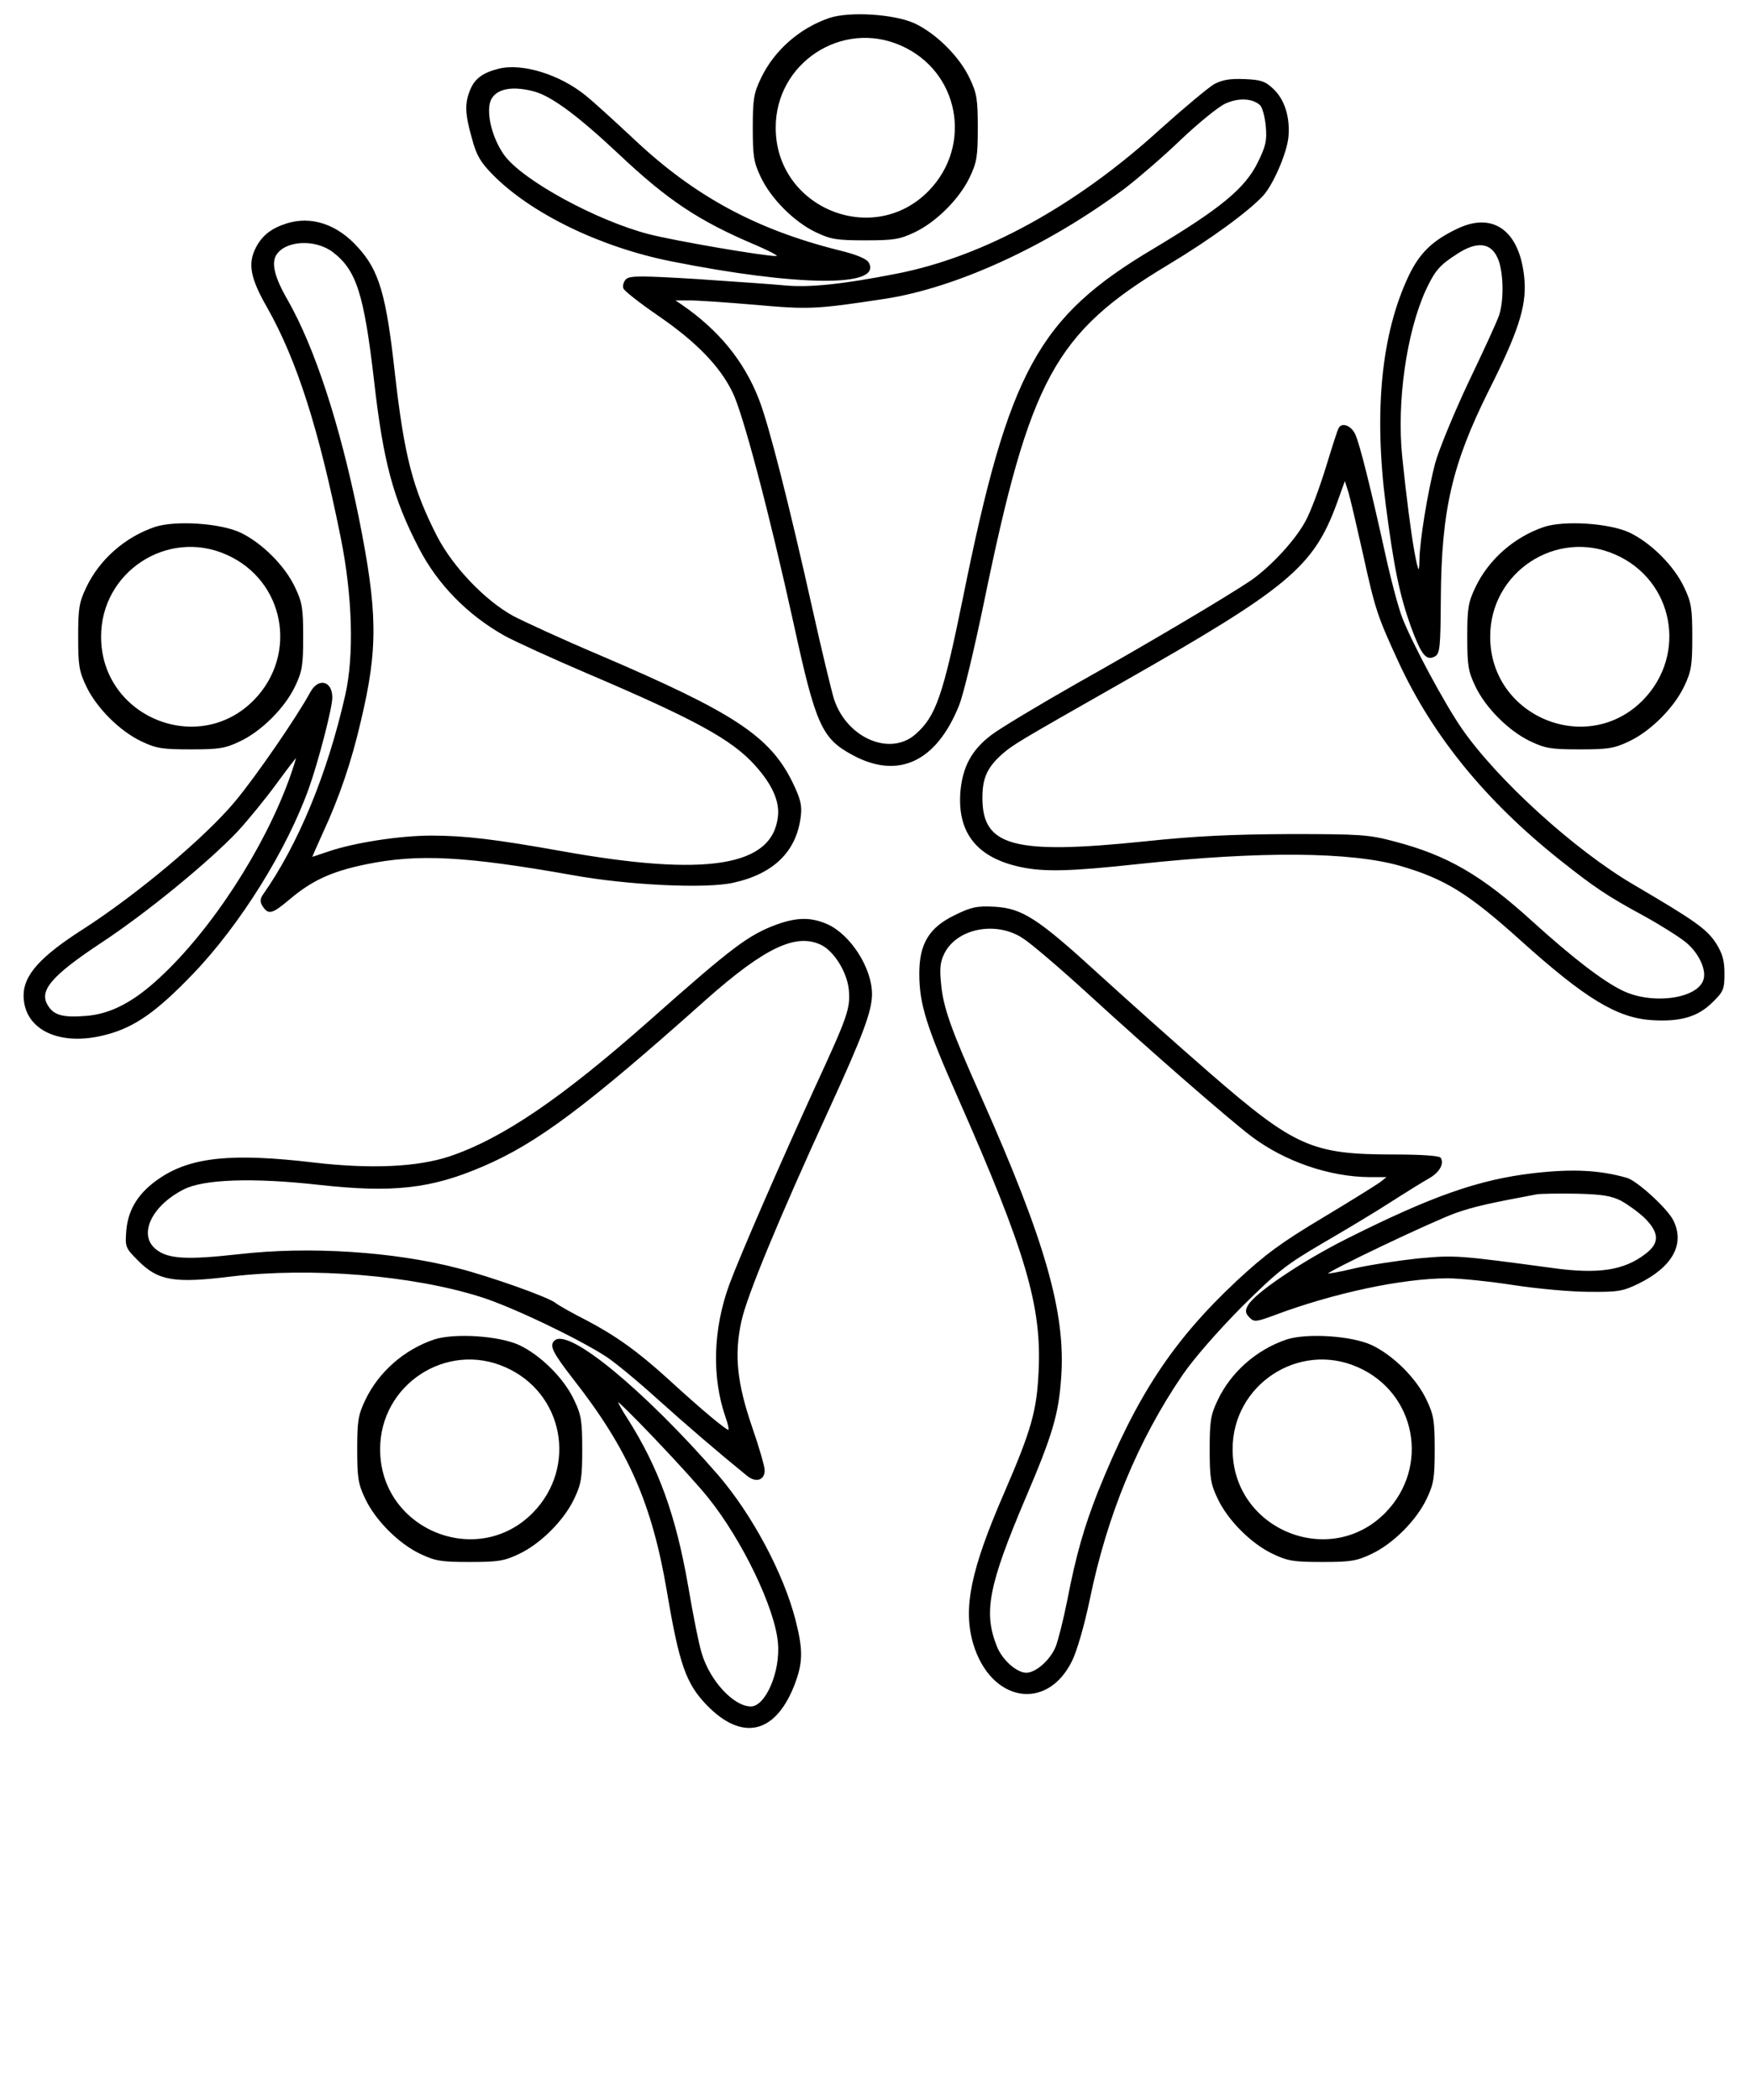 <?xml version="1.0" encoding="utf-8"?>
<svg xmlns="http://www.w3.org/2000/svg" width="150" height="180" version="1.0" preserveAspectRatio="xMidYMid meet" stroke="null">
 <g stroke="null">
  <title stroke="null">Layer 1</title>
  <g stroke="null">
   <g stroke="null" fill="#000000" transform="translate(0 585) scale(0.1 -0.1)">
    <path stroke="null" d="m711.449,5834.262c-25.758,-8.674 -47.574,-27.861 -58.876,-51.779c-6.045,-12.616 -6.834,-17.873 -6.834,-42.054c0,-24.181 0.789,-29.438 6.834,-42.054c8.674,-18.399 28.649,-38.374 47.048,-47.048c12.616,-6.045 17.873,-6.834 42.054,-6.834c24.181,0 29.438,0.789 42.054,6.834c18.399,8.674 38.374,28.649 47.048,47.048c6.045,12.616 6.834,17.873 6.834,42.054c0,24.181 -0.789,29.438 -6.834,42.054c-8.674,18.661 -28.649,38.374 -47.048,47.048c-17.347,7.885 -54.933,10.251 -72.28,4.731zm60.978,-22.867c50.202,-22.078 62.293,-85.948 23.918,-125.374c-48.099,-49.151 -131.945,-14.456 -131.945,54.407c-0.263,55.722 57.036,93.57 108.026,70.966z"/>
    <path stroke="null" d="m427.585,5790.631c-13.405,-3.417 -19.976,-8.148 -23.918,-17.347c-4.994,-12.091 -4.731,-20.239 1.314,-41.791c3.943,-14.719 7.359,-20.239 17.61,-30.752c32.855,-33.38 92.256,-62.293 153.497,-74.383c106.975,-21.29 179.255,-22.078 168.216,-1.84c-1.577,3.154 -10.251,6.834 -25.495,10.514c-71.229,17.873 -124.059,46.522 -175.838,95.41c-16.033,14.982 -34.432,31.803 -41.003,37.06c-22.078,18.136 -54.407,28.124 -74.383,23.13zm30.752,-18.661c14.982,-4.205 37.586,-21.027 72.018,-53.356c42.317,-39.951 68.863,-57.561 117.226,-78.063c16.296,-7.097 22.078,-10.514 17.347,-10.514c-10.251,0 -84.634,12.616 -108.552,18.661c-44.945,11.565 -108.815,46.259 -124.585,68.075c-8.674,12.091 -14.193,29.701 -12.879,42.054c1.314,14.193 16.559,19.45 39.426,13.142z"/>
    <path stroke="null" d="m1041.048,5777.489c-4.994,-2.891 -25.758,-20.239 -45.997,-38.374c-72.543,-66.235 -152.183,-109.866 -227.092,-124.322c-45.471,-8.936 -73.595,-11.828 -94.622,-9.988c-10.776,1.051 -45.208,3.417 -76.223,5.52c-47.311,2.891 -57.036,2.891 -60.19,0c-1.84,-1.84 -2.891,-5.257 -2.103,-7.359c0.789,-2.103 13.93,-12.353 29.175,-22.867c32.329,-22.078 53.356,-43.368 64.395,-66.235c8.936,-18.136 31.278,-102.507 52.568,-199.231c18.661,-85.685 23.918,-97.25 49.676,-111.18c38.9,-21.29 71.492,-6.308 90.942,42.054c3.68,8.936 13.142,48.625 21.29,88.051c39.426,191.872 60.716,231.297 157.703,289.647c36.797,22.078 69.389,45.997 82.005,59.664c8.411,9.462 19.976,36.009 21.29,49.676c1.577,16.559 -3.154,31.803 -12.616,40.74c-6.834,6.571 -10.514,7.885 -24.444,8.411c-12.353,0.526 -18.661,-0.526 -25.758,-4.205zm39.426,-17.347c2.103,-2.103 4.205,-10.251 4.994,-18.399c1.051,-12.353 0,-17.084 -6.834,-31.015c-11.039,-22.604 -32.329,-39.951 -89.365,-74.12c-99.09,-58.876 -124.059,-104.347 -163.222,-298.321c-17.347,-85.159 -23.393,-102.507 -41.003,-118.014c-22.078,-19.45 -59.664,-3.417 -70.703,30.489c-2.103,6.834 -10.514,41.528 -18.399,77.011c-19.976,89.365 -37.323,157.965 -45.997,180.044c-12.616,32.329 -34.169,58.876 -65.972,80.691l-6.571,4.468l11.828,0c6.571,0.263 32.329,-1.577 57.299,-3.68c47.048,-4.205 52.568,-3.943 111.443,4.994c62.03,9.462 140.618,45.734 206.59,95.147c10.514,8.148 31.803,26.284 47.048,41.003c15.245,14.456 32.592,28.649 38.637,31.278c11.565,5.257 23.655,4.468 30.226,-1.577z"/>
    <path stroke="null" d="m245.438,5657.898c-12.879,-4.205 -20.501,-10.251 -25.758,-20.501c-6.834,-13.405 -4.731,-25.495 9.725,-50.728c25.495,-45.208 44.157,-103.295 63.081,-197.128c10.251,-50.728 11.565,-101.718 3.943,-135.361c-15.245,-67.549 -40.477,-128.528 -70.703,-171.37c-2.366,-3.417 -2.366,-6.045 -0.263,-9.199c4.731,-7.359 7.622,-6.571 22.341,5.782c19.187,16.296 36.272,24.181 65.709,30.226c44.682,9.199 85.159,7.097 177.153,-9.199c47.574,-8.674 114.334,-11.828 137.727,-6.571c34.695,7.622 54.145,26.809 57.561,57.036c1.051,9.199 -0.526,14.719 -7.097,28.386c-19.45,39.426 -49.676,59.401 -165.851,109.078c-31.015,13.142 -64.132,28.386 -73.595,33.38c-24.181,13.405 -51.253,41.791 -64.921,67.812c-21.29,41.528 -28.386,69.126 -36.534,140.618c-7.359,66.761 -13.405,87.788 -31.541,107.501c-17.61,19.713 -39.688,27.072 -60.978,20.239zm40.214,-23.655c20.239,-15.507 26.809,-35.746 35.483,-110.655c7.885,-69.389 16.296,-100.667 38.374,-143.247c16.033,-31.015 41.528,-57.036 73.332,-74.909c8.674,-4.731 40.74,-19.45 70.966,-32.329c91.73,-39.163 123.797,-56.51 143.772,-78.851c14.719,-16.296 21.29,-31.015 19.713,-44.157c-4.731,-43.368 -61.504,-52.568 -186.878,-29.963c-55.984,9.988 -82.005,13.142 -110.655,13.142c-27.072,0 -65.709,-6.045 -87.525,-13.405c-7.885,-2.628 -14.719,-4.994 -15.245,-4.994c-0.263,0 3.943,9.725 9.462,21.816c13.93,29.963 24.444,60.978 32.329,95.147c14.982,62.818 14.456,93.833 -1.84,175.05c-16.296,79.903 -37.586,144.824 -60.716,185.563c-11.302,19.45 -14.456,32.066 -9.725,39.426c8.148,12.616 33.906,13.93 49.151,2.366z"/>
    <path stroke="null" d="m1250.267,5653.955c-21.816,-10.251 -32.855,-20.764 -42.317,-40.477c-23.393,-49.413 -29.963,-115.386 -19.713,-195.814c7.097,-54.407 11.828,-77.274 21.553,-104.609c8.936,-24.181 12.879,-29.175 19.976,-25.232c3.943,2.366 4.468,7.622 4.731,49.676c0.526,75.434 9.725,114.86 41.003,177.678c24.97,49.676 32.329,71.755 30.752,94.096c-3.154,41.266 -25.232,58.876 -55.984,44.682zm33.38,-23.918c5.52,-10.514 6.308,-36.534 1.84,-50.202c-1.577,-4.994 -13.405,-30.752 -26.284,-57.561c-12.616,-26.809 -25.495,-58.087 -28.649,-69.652c-6.308,-24.444 -13.142,-65.709 -13.405,-82.794c-0.263,-28.386 -8.411,17.084 -15.77,88.839c-4.731,47.048 3.68,105.924 19.976,142.195c8.148,17.61 12.353,22.341 27.598,32.066c16.559,10.776 28.649,9.725 34.695,-2.891z"/>
    <path stroke="null" d="m1148.023,5483.111c-1.051,-1.314 -5.782,-16.559 -11.039,-33.643c-5.257,-17.084 -12.879,-37.849 -17.347,-45.997c-8.674,-16.559 -30.226,-39.688 -47.311,-51.516c-20.239,-13.668 -88.839,-54.407 -149.292,-88.313c-32.329,-18.399 -65.184,-38.111 -72.806,-43.894c-16.822,-12.616 -24.707,-27.072 -26.547,-48.625c-2.628,-34.957 14.193,-55.984 51.516,-63.87c19.976,-4.205 42.317,-3.68 100.404,2.628c105.135,11.302 182.409,10.514 224.726,-1.577c38.637,-11.302 58.613,-23.655 104.084,-64.658c54.407,-48.888 81.743,-65.709 111.443,-67.549c24.707,-1.577 39.426,2.891 51.779,15.245c9.199,8.936 9.988,11.039 9.988,24.181c0,11.039 -1.577,16.822 -7.359,26.021c-7.885,11.828 -17.347,18.661 -70.178,49.676c-50.728,29.701 -117.226,90.153 -147.715,134.31c-14.982,21.816 -41.791,71.755 -50.728,94.359c-3.154,7.885 -9.725,32.329 -14.456,53.882c-12.616,57.299 -22.341,96.199 -26.021,103.821c-3.154,6.834 -10.514,9.988 -13.142,5.52zm20.764,-108.026c10.514,-47.836 12.353,-53.093 30.489,-92.519c29.175,-63.081 74.383,-118.54 137.727,-169.005c29.438,-23.393 40.477,-31.015 73.069,-48.625c14.193,-7.885 30.489,-18.136 36.009,-22.867c10.776,-9.199 17.347,-23.655 14.456,-32.066c-5.257,-16.822 -45.208,-22.078 -70.703,-9.199c-17.084,8.411 -43.105,28.649 -76.486,58.876c-43.894,39.951 -73.069,56.773 -118.277,68.601c-21.816,5.782 -28.386,6.308 -89.365,6.308c-49.676,-0.263 -80.166,-1.577 -124.848,-6.308c-112.232,-11.565 -139.304,-4.205 -139.304,37.849c0,17.084 4.205,26.284 16.822,37.586c9.725,8.411 10.776,9.199 102.77,61.504c142.984,81.217 164.274,99.09 184.249,153.497l7.359,20.501l3.68,-11.565c1.84,-6.571 7.359,-30.226 12.353,-52.568z"/>
    <path stroke="null" d="m133.206,5397.951c-25.758,-8.674 -47.574,-27.861 -58.876,-51.779c-6.045,-12.616 -6.834,-17.873 -6.834,-42.054c0,-24.181 0.789,-29.438 6.834,-42.054c8.674,-18.399 28.649,-38.374 47.048,-47.048c12.616,-6.045 17.873,-6.834 42.054,-6.834c24.181,0 29.438,0.789 42.054,6.834c18.399,8.674 38.374,28.649 47.048,47.048c6.045,12.616 6.834,17.873 6.834,42.054c0,24.181 -0.789,29.438 -6.834,42.054c-8.674,18.661 -28.649,38.374 -47.048,47.048c-17.347,7.885 -54.933,10.251 -72.28,4.731zm60.978,-22.867c50.202,-22.078 62.293,-85.948 23.918,-125.374c-48.099,-49.151 -131.945,-14.456 -131.945,54.407c-0.263,55.722 57.036,93.57 108.026,70.966z"/>
    <path stroke="null" d="m1323.861,5397.951c-25.758,-8.674 -47.574,-27.861 -58.876,-51.779c-6.045,-12.616 -6.834,-17.873 -6.834,-42.054c0,-24.181 0.789,-29.438 6.834,-42.054c8.674,-18.399 28.649,-38.374 47.048,-47.048c12.616,-6.045 17.873,-6.834 42.054,-6.834c24.181,0 29.438,0.789 42.054,6.834c18.399,8.674 38.374,28.649 47.048,47.048c6.045,12.616 6.834,17.873 6.834,42.054c0,24.181 -0.789,29.438 -6.834,42.054c-8.674,18.661 -28.649,38.374 -47.048,47.048c-17.347,7.885 -54.933,10.251 -72.28,4.731zm60.978,-22.867c50.202,-22.078 62.293,-85.948 23.918,-125.374c-48.099,-49.151 -131.945,-14.456 -131.945,54.407c-0.263,55.722 57.036,93.57 108.026,70.966z"/>
    <path stroke="null" d="m266.465,5256.544c-11.565,-21.29 -46.259,-71.755 -64.395,-93.57c-25.758,-31.015 -84.108,-79.903 -130.63,-109.866c-36.272,-23.13 -50.728,-39.163 -50.728,-56.247c0,-29.438 31.015,-43.894 70.703,-33.118c23.918,6.308 42.843,19.713 73.595,51.779c40.214,41.791 80.428,106.186 99.353,159.28c8.148,22.867 19.976,68.601 19.976,77.274c0,13.93 -11.302,16.559 -17.873,4.468zm-17.873,-73.857c-21.816,-60.453 -67.024,-130.105 -111.443,-171.107c-22.867,-21.29 -42.58,-31.278 -63.344,-32.855c-19.713,-1.577 -27.598,0.526 -32.855,8.674c-8.674,13.142 1.84,26.021 45.997,55.196c38.637,25.495 91.468,68.863 116.174,94.884c9.462,10.251 24.444,28.649 33.643,41.266c9.199,12.616 17.084,22.867 17.61,22.867c0.526,0 -2.103,-8.674 -5.782,-18.924z"/>
    <path stroke="null" d="m818.687,5065.199c-21.816,-10.514 -30.226,-24.181 -30.226,-49.676c0,-26.021 6.045,-45.208 33.38,-106.975c58.087,-131.682 71.755,-178.467 68.863,-234.451c-1.577,-33.906 -6.308,-50.202 -29.701,-104.347c-28.649,-65.972 -35.22,-98.564 -26.284,-128.791c14.982,-49.413 62.293,-57.561 83.582,-14.719c4.205,8.411 10.514,29.963 15.245,52.568c14.982,73.069 41.528,136.938 79.64,192.923c9.725,14.193 30.226,37.586 50.465,58.087c31.015,30.752 37.849,36.272 69.652,54.933c19.45,11.302 46.259,27.335 59.138,35.746c13.142,8.411 27.598,17.347 32.329,19.976c8.674,4.994 12.616,12.091 9.725,16.822c-1.051,1.577 -16.822,2.628 -39.163,2.628c-70.966,0 -85.422,6.308 -159.28,70.441c-28.124,24.444 -70.441,62.293 -94.096,83.845c-52.83,48.362 -65.972,56.773 -89.628,58.087c-14.982,0.789 -19.713,-0.263 -33.643,-7.097zm57.824,-18.661c6.834,-4.205 32.329,-26.021 56.51,-48.099c53.619,-49.151 120.643,-107.501 140.093,-122.22c28.386,-21.29 66.235,-34.432 100.93,-34.695l15.77,0l-6.571,-5.257c-3.68,-2.628 -26.021,-16.559 -49.676,-30.752c-35.483,-21.29 -48.362,-30.752 -73.332,-53.882c-54.67,-51.253 -85.685,-98.301 -118.803,-180.832c-11.565,-29.438 -18.661,-53.619 -26.284,-93.307c-3.154,-15.77 -7.622,-33.38 -9.725,-38.9c-4.731,-11.828 -17.347,-22.867 -25.758,-22.867c-8.411,0 -21.027,11.039 -25.758,23.13c-11.565,29.175 -7.097,52.305 24.444,126.688c23.393,54.67 28.649,72.543 30.752,104.084c3.943,54.933 -13.668,116.437 -68.075,238.92c-26.547,59.401 -33.118,77.8 -34.957,98.827c-1.314,13.405 -0.526,18.661 3.154,26.021c11.039,21.29 44.157,27.861 67.286,13.142z"/>
    <path stroke="null" d="m666.504,5057.313c-24.444,-8.936 -37.586,-18.661 -109.603,-82.531c-75.172,-66.498 -125.636,-100.93 -171.37,-116.437c-27.861,-9.199 -67.549,-11.039 -116.963,-5.257c-68.863,8.148 -104.084,4.731 -130.63,-12.879c-18.399,-12.091 -27.598,-26.547 -29.175,-44.945c-1.051,-13.93 -1.051,-14.456 10.251,-25.758c16.822,-16.822 30.489,-19.187 79.114,-13.142c69.126,8.148 155.337,1.051 214.213,-17.61c26.021,-8.148 82.794,-35.22 107.238,-50.991c7.359,-4.731 26.809,-20.764 43.368,-35.746c26.021,-23.393 52.042,-45.734 77.537,-66.498c7.359,-6.045 14.456,-3.943 14.456,4.205c0,3.154 -4.731,19.713 -10.776,37.06c-12.879,37.586 -15.507,61.767 -9.199,90.679c4.468,21.29 32.329,88.576 75.172,181.884c28.912,63.081 36.797,84.108 36.797,98.564c0,22.078 -18.136,50.465 -37.849,59.401c-13.668,6.045 -25.495,6.045 -42.58,0zm38.111,-17.084c11.039,-5.782 21.816,-23.393 23.393,-38.111c1.577,-16.559 -0.789,-23.13 -28.912,-84.108c-29.438,-64.395 -63.607,-142.721 -73.332,-168.742c-14.193,-38.637 -15.245,-79.64 -3.417,-113.809c2.103,-5.782 3.154,-10.776 2.366,-11.565c-1.314,-1.314 -23.655,17.347 -52.568,43.894c-25.758,23.393 -44.42,36.797 -69.915,50.202c-12.091,6.045 -23.918,12.879 -26.284,14.719c-5.257,4.731 -56.51,22.867 -83.32,29.701c-55.722,14.456 -128.002,18.924 -187.666,12.091c-44.682,-4.994 -60.978,-4.205 -71.492,4.205c-16.033,12.616 -4.205,38.111 23.918,52.305c17.084,8.674 58.876,10.251 115.649,3.943c63.607,-7.097 96.461,-3.417 140.881,15.77c45.997,19.713 88.051,50.991 190.82,142.721c50.991,45.208 78.063,57.824 99.878,46.785z"/>
    <path stroke="null" d="m1314.136,4843.889c-46.522,-5.52 -85.948,-19.187 -159.805,-56.247c-38.111,-19.187 -78.851,-46.522 -84.371,-57.036c-2.366,-4.205 -1.84,-6.308 1.314,-9.462c3.68,-3.943 5.52,-3.68 20.501,1.84c50.991,19.187 110.129,31.803 149.292,31.803c10.514,0 35.746,-2.628 56.247,-5.782c20.239,-3.154 49.413,-5.782 64.658,-5.782c24.97,-0.263 28.912,0.526 42.054,6.834c28.912,14.193 39.688,33.38 29.963,53.356c-4.468,9.725 -30.752,33.906 -39.688,36.534c-23.13,6.571 -45.734,7.885 -80.166,3.943zm75.434,-22.604c5.782,-3.154 14.982,-9.725 20.501,-14.982c12.879,-12.879 13.142,-22.078 0.526,-31.541c-18.399,-14.193 -40.74,-17.61 -80.166,-12.091c-81.743,11.039 -83.32,11.039 -115.123,8.148c-16.822,-1.84 -41.266,-5.52 -53.882,-8.411c-12.879,-3.154 -23.655,-4.994 -24.444,-4.468c-1.577,1.84 89.628,45.208 110.655,52.83c15.77,5.52 28.912,8.411 69.652,16.033c3.68,0.526 18.924,0.789 34.169,0.526c21.816,-0.526 29.701,-1.84 38.111,-6.045z"/>
    <path stroke="null" d="m372.389,4701.431c-25.758,-8.674 -47.574,-27.861 -58.876,-51.779c-6.045,-12.616 -6.834,-17.873 -6.834,-42.054c0,-24.181 0.789,-29.438 6.834,-42.054c8.674,-18.399 28.649,-38.374 47.048,-47.048c12.616,-6.045 17.873,-6.834 42.054,-6.834c24.181,0 29.438,0.789 42.054,6.834c18.399,8.674 38.374,28.649 47.048,47.048c6.045,12.616 6.834,17.873 6.834,42.054c0,24.181 -0.789,29.438 -6.834,42.054c-8.674,18.661 -28.649,38.374 -47.048,47.048c-17.347,7.885 -54.933,10.251 -72.28,4.731zm60.978,-22.867c50.202,-22.078 62.293,-85.948 23.918,-125.374c-48.099,-49.151 -131.945,-14.456 -131.945,54.407c-0.263,55.722 57.036,93.57 108.026,70.966z"/>
    <path stroke="null" d="m1103.078,4701.431c-25.758,-8.674 -47.574,-27.861 -58.876,-51.779c-6.045,-12.616 -6.834,-17.873 -6.834,-42.054c0,-24.181 0.789,-29.438 6.834,-42.054c8.674,-18.399 28.649,-38.374 47.048,-47.048c12.616,-6.045 17.873,-6.834 42.054,-6.834c24.181,0 29.438,0.789 42.054,6.834c18.399,8.674 38.374,28.649 47.048,47.048c6.045,12.616 6.834,17.873 6.834,42.054c0,24.181 -0.789,29.438 -6.834,42.054c-8.674,18.661 -28.649,38.374 -47.048,47.048c-17.347,7.885 -54.933,10.251 -72.28,4.731zm60.978,-22.867c50.202,-22.078 62.293,-85.948 23.918,-125.374c-48.099,-49.151 -131.945,-14.456 -131.945,54.407c-0.263,55.722 57.036,93.57 108.026,70.966z"/>
    <path stroke="null" d="m475.421,4700.38c-3.943,-3.943 -1.051,-9.725 16.033,-31.803c47.574,-60.716 67.812,-106.975 80.691,-182.672c10.514,-62.293 16.296,-78.851 34.169,-97.25c29.701,-30.489 57.299,-24.444 73.595,15.77c7.885,19.976 8.148,30.489 1.577,56.51c-10.251,40.214 -37.323,90.679 -66.235,124.322c-62.818,72.28 -128.528,126.688 -139.83,115.123zm131.945,-133.784c29.175,-36.272 57.299,-94.622 59.927,-124.585c2.366,-24.97 -10.776,-55.196 -23.655,-55.196c-14.982,0 -35.483,22.078 -42.58,45.734c-2.366,7.359 -7.622,33.643 -11.828,58.613c-10.514,60.19 -25.232,100.667 -51.516,142.195c-4.994,7.622 -8.936,14.719 -8.674,15.77c0,2.891 61.767,-61.767 78.326,-82.531z"/>
   </g>
  </g>
 </g>

</svg>